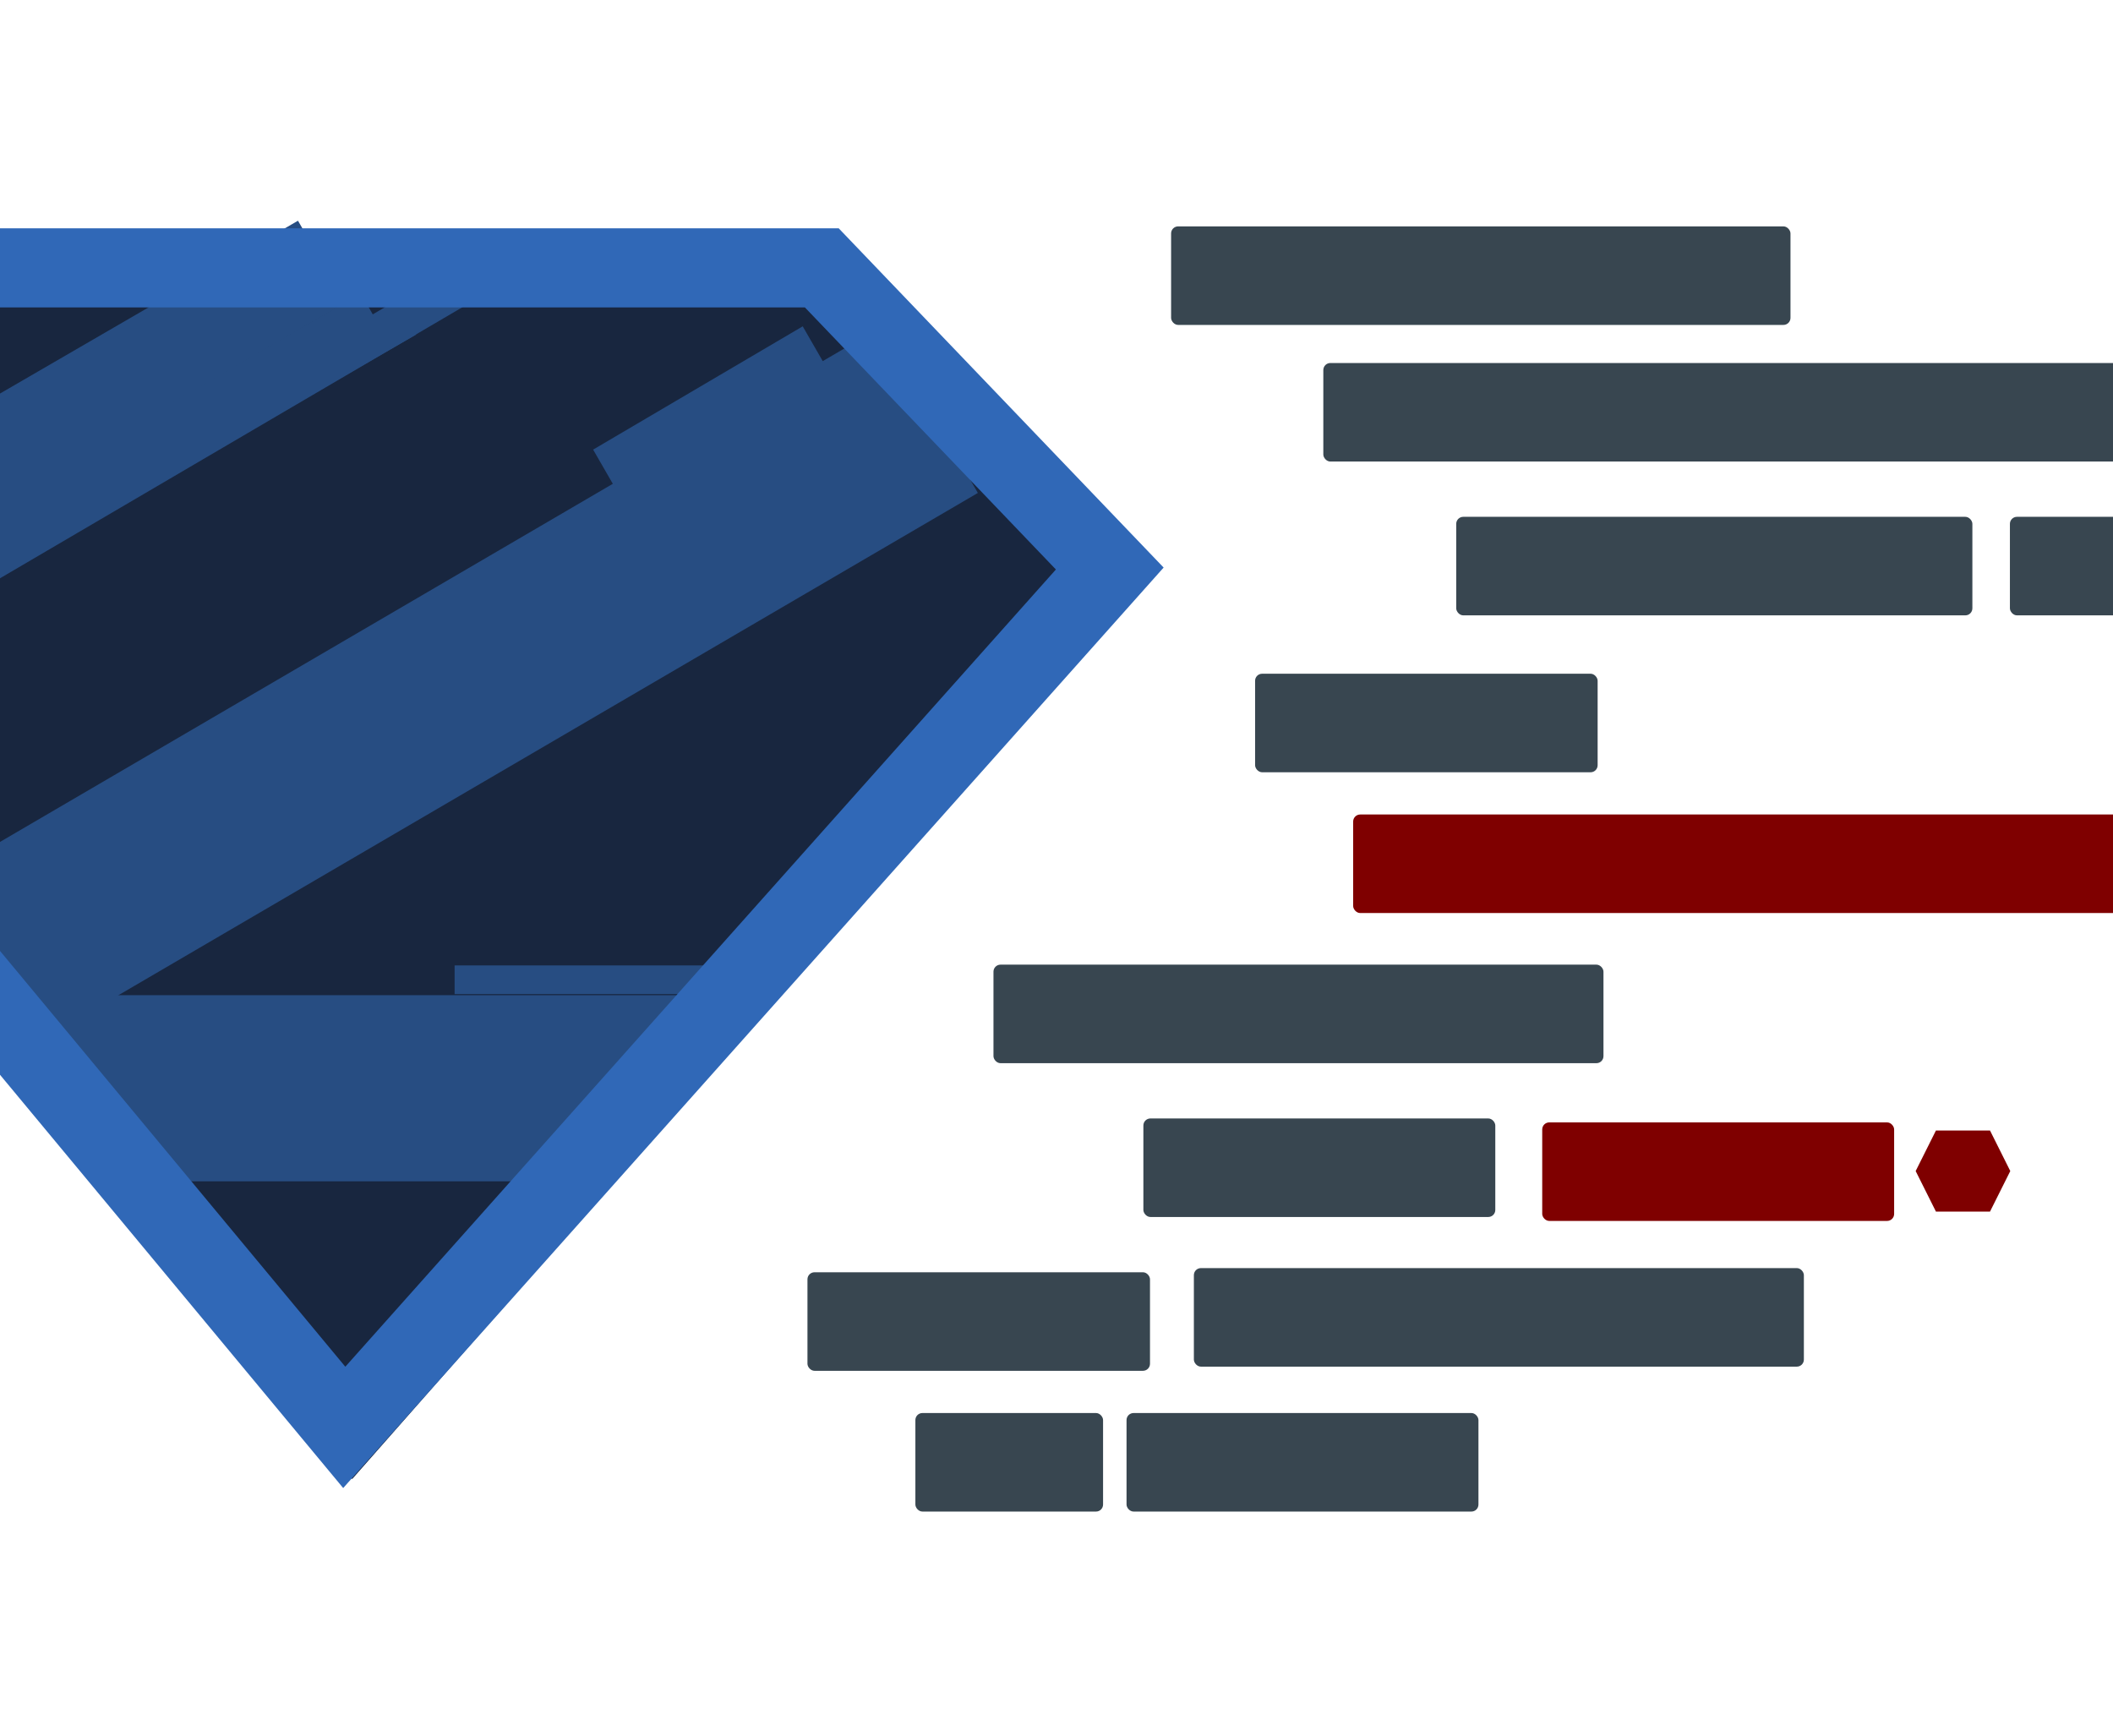 <svg width="600" height="493" xmlns="http://www.w3.org/2000/svg" xmlns:xlink="http://www.w3.org/1999/xlink">
 <g>
  <g id="svg_23">
   <g id="svg_4">
    <path fill="rgb(24,38,63)" d="m0,80 l240,0 l80,90 l-220,250 l-100,-125"/>
    <use xlink:href="#svg_2" transform="matrix(0.449 0 0 0.449 -5.923 -154.442)" height="669.651px" width="867.625px" y="538.631" x="-186.895" id="svg_6"/>
    <g transform="matrix(0.052 0 0 0.213 19.854 -518.541)" id="svg_19">
     <rect fill="rgb(39,77,130)" height="135.721" width="3500.78" y="3761.212" x="-188.848" id="svg_24"/>
    </g>
    <g transform="matrix(0.04 0 0 0.213 76.048 -494.596)" id="svg_25">
     <rect fill="rgb(39,77,130)" height="135.721" width="3500.78" y="3761.212" x="-1140.71" id="svg_26"/>
    </g>
    <g transform="matrix(0.022 0 0 0.06 234.92 846.624)" id="svg_27">
     <rect fill="rgb(39,77,130)" height="135.721" width="3500.78" y="-9541.354" x="-4810.483" id="svg_28"/>
    </g>
    <g transform="matrix(0.077 -0.045 0.201 0.348 -1886.46 -1621.22)" id="svg_29">
     <rect fill="rgb(39,77,130)" height="135.721" width="3500.78" y="6365.156" x="7634.958" id="svg_30"/>
    </g>
    <g transform="matrix(0.05 -0.029 0.041 0.071 -435.94 735.416)" id="svg_31">
     <rect fill="rgb(39,77,130)" height="135.721" width="3500.78" y="-3720.006" x="10185.618" id="svg_32"/>
    </g>
    <g transform="matrix(0.05 -0.029 0.041 0.071 -441.588 728.841)" id="svg_33">
     <rect fill="rgb(39,77,130)" height="135.721" width="3500.78" y="-3720.006" x="10185.618" id="svg_34"/>
    </g>
    <g transform="matrix(0.05 -0.029 0.041 0.071 -447.185 723.701)" id="svg_35">
     <rect fill="rgb(39,77,130)" height="135.721" width="3500.78" y="-3720.006" x="10185.618" id="svg_36"/>
    </g>
    <g transform="matrix(0.052 -0.03 0.032 0.056 -360.578 882.333)" id="svg_37">
     <rect fill="rgb(39,77,130)" height="135.721" width="3500.78" y="-7143.304" x="9799.295" id="svg_38"/>
    </g>
    <g transform="matrix(0.054 -0.031 0.032 0.056 -362.376 892.045)" id="svg_39">
     <rect fill="rgb(39,77,130)" height="135.721" width="3500.78" y="-7143.301" x="9551.014" id="svg_40"/>
    </g>
    <g transform="matrix(0.058 -0.034 0.041 0.071 -449.365 768.264)" id="svg_41">
     <rect fill="rgb(39,77,130)" height="135.721" width="3500.78" y="-3720.012" x="9131.584" id="svg_42"/>
    </g>
    <g transform="matrix(0.017 -0.01 0.133 0.231 -897.954 -806.94)" id="svg_43">
     <rect fill="rgb(39,77,130)" height="135.721" width="3500.78" y="5050.829" x="23212.74" id="svg_44"/>
    </g>
    <use transform="matrix(0.45 0 0 0.45 51.324 1270.69)" href="#svg_1" height="842px" width="1045px" y="-2700.673" x="-396.567" xlink:href="#svg_1" id="svg_45"/>
    <g transform="matrix(0.457 0 0 0.457 -424.954 -986.171)" id="svg_46">
     <path fill="rgb(48,104,183)" d="m1451.007,2299.783l-574.56,0l-209.92,208.84l476.59,573.91l38.02,-42.66l471.76,-529.29l-201.89,-210.8zm-20.99,49.17l155.94,162.83l-441.52,495.37l-411.37,-495.37l163.67,-162.83l533.28,0z" id="svg_47"/>
    </g>
    
   </g>
   <rect stroke-width="0" rx="2" id="svg_3" height="27.981" width="175.878" y="64.284" x="332.541" fill="#384650"/>
   <rect stroke-width="0" rx="2" id="svg_5" height="27.981" width="247.828" y="103.082" x="375.765" fill="#384650"/>
   <rect stroke-width="0" rx="2" id="svg_7" height="27.981" width="146.565" y="146.758" x="413.504" fill="#384650"/>
   <rect stroke-width="0" rx="2" id="svg_8" height="27.981" width="94.601" y="102.789" x="634.086" fill="#7f0000"/>
   <rect stroke-width="0" rx="2" id="svg_9" height="27.981" width="94.601" y="146.758" x="570.727" fill="#384650"/>
   <rect stroke-width="0" rx="2" id="svg_10" height="27.981" width="247.828" y="231.287" x="384.238" fill="#7f0000"/>
   <rect stroke-width="0" rx="2" id="svg_11" height="27.981" width="97.266" y="191.315" x="356.392" fill="#384650"/>
   <rect stroke-width="0" rx="2" id="svg_12" height="27.981" width="173.213" y="273.924" x="282.103" fill="#384650"/>
   <rect stroke-width="0" rx="2" id="svg_13" height="27.981" width="99.93" y="317.6" x="324.669" fill="#384650"/>
   <rect stroke-width="0" rx="2" id="svg_14" height="27.981" width="99.93" y="318.719" x="437.923" fill="#7f0000"/>
   <rect stroke-width="0" rx="2" id="svg_15" height="27.981" width="97.266" y="361.276" x="229.283" fill="#384650"/>
   <rect stroke-width="0" rx="2" id="svg_16" height="27.981" width="53.296" y="401.248" x="259.928" fill="#384650"/>
   <rect stroke-width="0" rx="2" id="svg_17" height="27.981" width="99.93" y="401.248" x="319.886" fill="#384650"/>
   <path id="svg_18" d="m640.9,244.452l5.757,-11.514l15.352,0l5.757,11.514l-5.757,11.514l-15.352,0l-5.757,-11.514z" stroke-width="0" fill="#7f0000"/>
   <path id="svg_20" d="m543.966,332.535l5.757,-11.514l15.352,0l5.757,11.514l-5.757,11.514l-15.352,0l-5.757,-11.514z" stroke-width="0" fill="#7f0000"/>
   <path id="svg_21" d="m735.735,115.823l5.757,-11.514l15.352,0l5.757,11.514l-5.757,11.514l-15.352,0l-5.757,-11.514z" stroke-width="0" fill="#7f0000"/>
   <rect stroke-width="0" rx="2" id="svg_22" height="27.981" width="173.213" y="360.094" x="339.008" fill="#384650"/>
      

  </g>
 </g>
</svg>